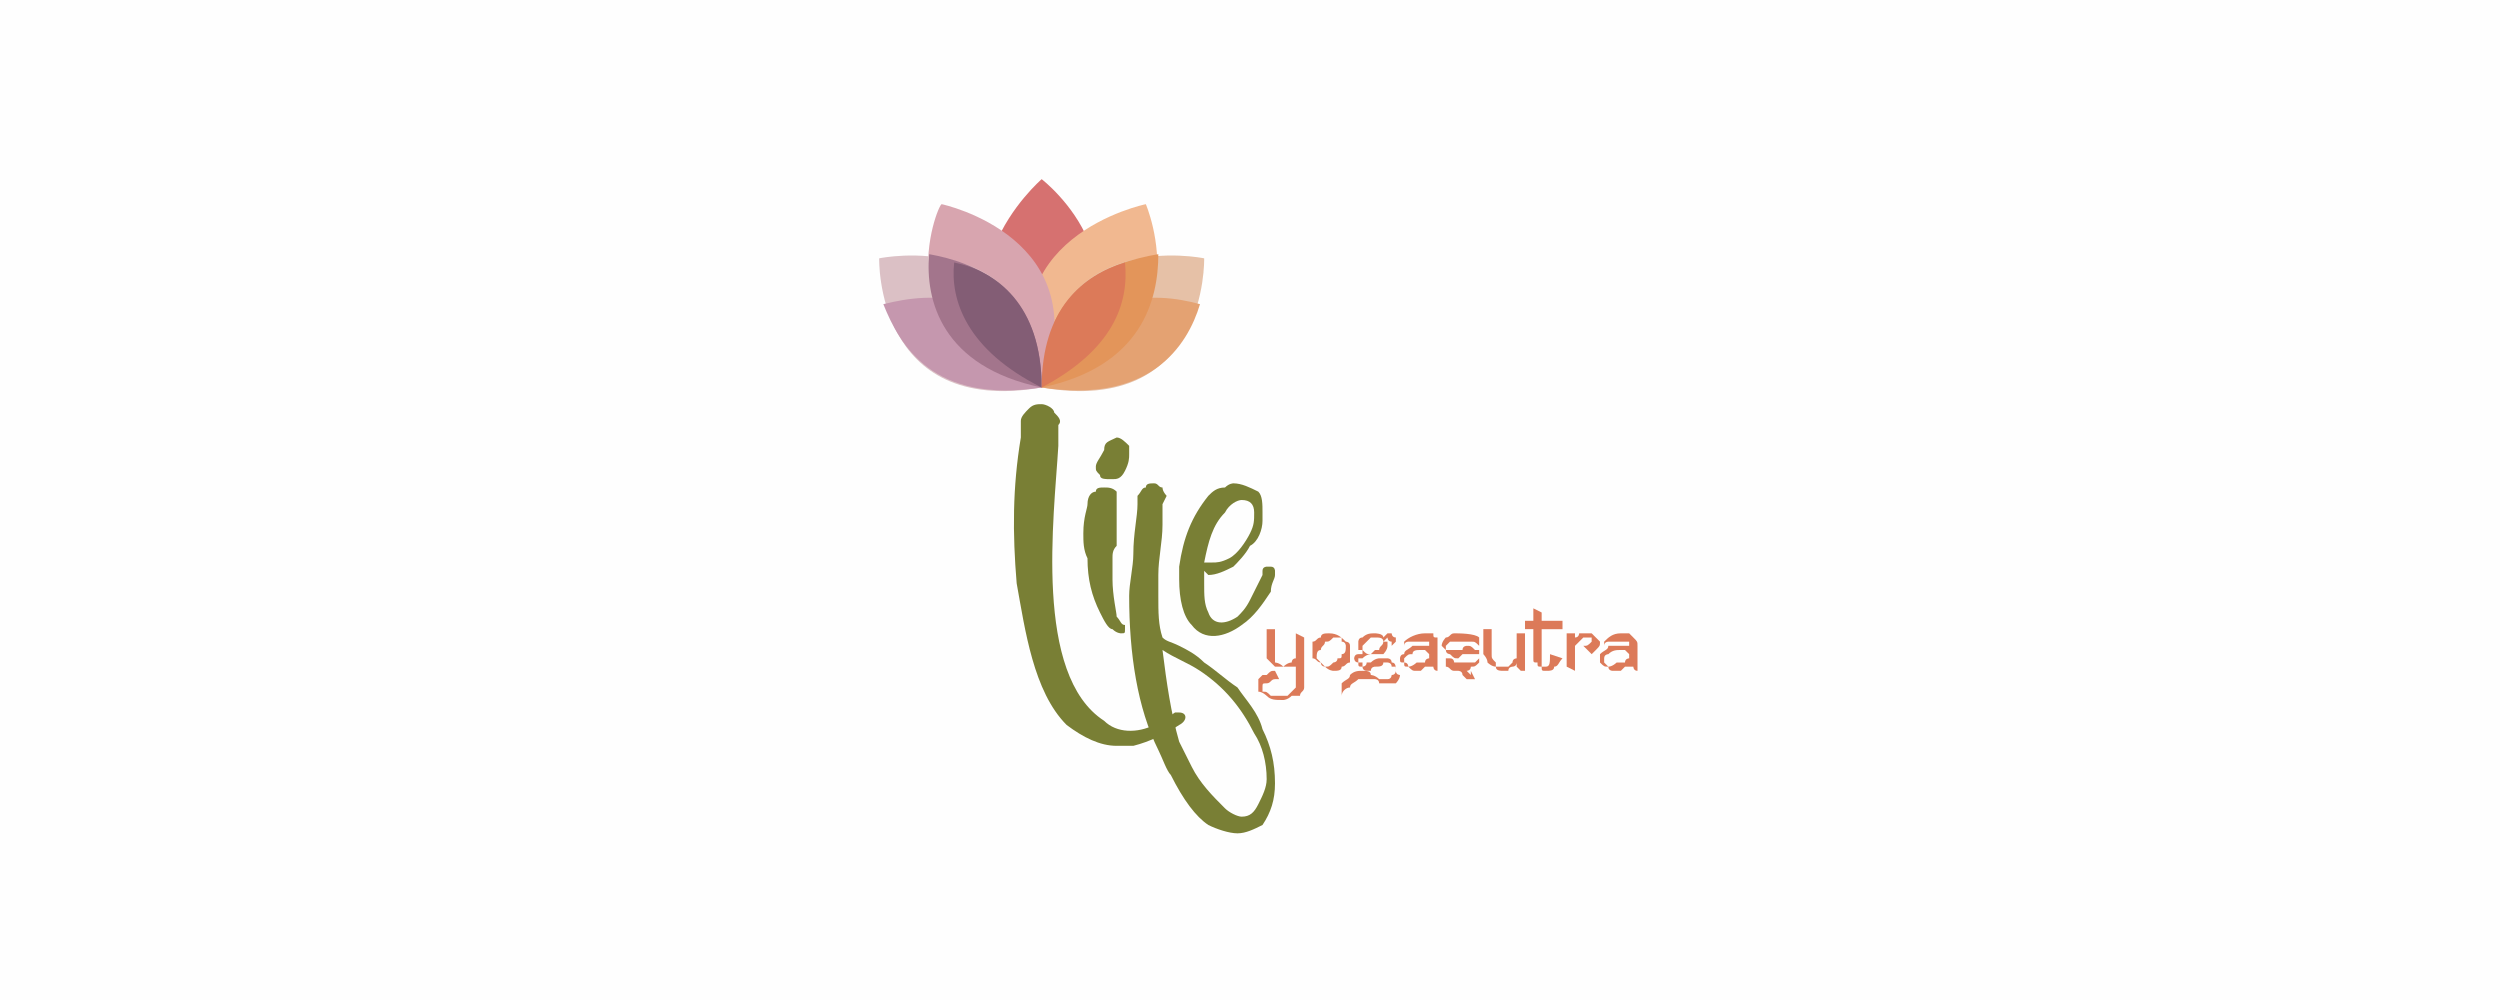 <?xml version="1.0" encoding="UTF-8"?>
<!DOCTYPE svg PUBLIC "-//W3C//DTD SVG 1.1//EN" "http://www.w3.org/Graphics/SVG/1.1/DTD/svg11.dtd">
<!-- Creator: CorelDRAW X7 -->
<svg xmlns="http://www.w3.org/2000/svg" xml:space="preserve" width="600px" height="240px" version="1.1" style="shape-rendering:geometricPrecision; text-rendering:geometricPrecision; image-rendering:optimizeQuality; fill-rule:evenodd; clip-rule:evenodd"
viewBox="0 0 600 240"
 xmlns:xlink="http://www.w3.org/1999/xlink">
 <defs>
  <style type="text/css">
   <![CDATA[
    .fil0 {fill:#FEFEFE}
    .fil2 {fill:#F1B890}
    .fil5 {fill:#E3955A}
    .fil4 {fill:#E4A272}
    .fil11 {fill:#DC7A59}
    .fil3 {fill:#E6C1A7}
    .fil1 {fill:#D67170}
    .fil6 {fill:#D8A5AF}
    .fil7 {fill:#DBC0C5}
    .fil8 {fill:#C597AE}
    .fil9 {fill:#A3758C}
    .fil10 {fill:#835D75}
    .fil13 {fill:#DC7A59;fill-rule:nonzero}
    .fil12 {fill:#797F35;fill-rule:nonzero}
   ]]>
  </style>
 </defs>
 <g id="Layer_x0020_1">
  <rect class="fil0" width="600" height="240"/>
  <g id="_882660507536">
   <path class="fil1" d="M250 93c30,-27 0,-50 0,-50 0,0 -30,26 0,50z"/>
   <path class="fil2" d="M250 93c40,-9 25,-44 25,-44 0,0 -39,8 -25,44z"/>
   <path class="fil3" d="M250 93c40,7 39,-31 39,-31 0,0 -38,-8 -39,31z"/>
   <path class="fil4" d="M250 93c26,4 35,-10 38,-20 -11,-3 -29,-4 -38,20z"/>
   <path class="fil5" d="M278 61c-12,2 -28,8 -28,32 24,-5 28,-21 28,-32z"/>
   <path class="fil6" d="M250 93c-39,-9 -25,-44 -24,-44 0,0 38,8 24,44z"/>
   <path class="fil7" d="M250 93c-40,7 -39,-31 -39,-31 0,0 38,-8 39,31z"/>
   <path class="fil8" d="M250 93c-26,4 -34,-10 -38,-20 12,-3 29,-4 38,20z"/>
   <path class="fil9" d="M223 61c11,2 27,8 27,32 -24,-5 -28,-21 -27,-32z"/>
   <path class="fil10" d="M229 63c10,2 21,10 21,30 -18,-9 -22,-21 -21,-30z"/>
   <path class="fil11" d="M270 63c-10,3 -20,11 -20,30 17,-9 21,-20 20,-30z"/>
   <path class="fil12" d="M291 135c1,0 2,0 4,-1 2,-1 4,-4 5,-6 1,-2 1,-3 1,-5 0,-2 -1,-3 -3,-3 -1,0 -3,1 -4,3 -3,3 -4,7 -5,12 1,0 1,0 2,0l0 0zm-5 15c-2,-2 -3,-6 -3,-11 0,-1 0,-2 0,-3 1,-7 3,-12 7,-17 1,-1 2,-2 4,-2 1,-1 2,-1 2,-1 2,0 4,1 6,2 1,1 1,3 1,5 0,1 0,1 0,2 0,2 -1,5 -3,6 -1,2 -3,4 -4,5 -2,1 -4,2 -6,2 0,0 -1,-1 -1,-1 0,1 0,2 0,3 0,3 0,5 1,7 1,3 4,3 7,1 1,-1 2,-2 3,-4 1,-2 2,-4 3,-6 0,-1 0,-1 0,-1 0,-1 1,-1 1,-1l1 0c1,0 1,1 1,1l0 1 0 0c0,1 -1,2 -1,4 -2,3 -4,6 -7,8 -4,3 -9,4 -12,0z"/>
   <path class="fil12" d="M297 200c-2,0 -5,-1 -7,-2 -3,-2 -6,-6 -9,-12 -1,-1 -2,-4 -3,-6 -5,-10 -7,-23 -7,-37 0,-3 1,-7 1,-10 0,-5 1,-9 1,-12l0 -2c1,-1 1,-2 2,-2 0,-1 1,-1 2,-1 1,0 1,1 2,1 0,1 1,2 1,2l-1 2 0 5c0,4 -1,8 -1,12 0,1 0,3 0,5 0,4 0,7 1,10 1,1 2,1 4,2 2,1 4,2 6,4 3,2 5,4 8,6 2,3 5,6 6,10 2,4 3,8 3,13 0,4 -1,7 -3,10 -2,1 -4,2 -6,2zm1 -4c2,0 3,-1 4,-3 1,-2 2,-4 2,-6 0,-4 -1,-8 -3,-11 -3,-6 -7,-11 -13,-15 -3,-2 -6,-3 -9,-5 1,8 2,15 4,22 1,2 2,4 3,6 2,4 5,7 8,10 1,1 3,2 4,2z"/>
   <path class="fil12" d="M267 115c-2,0 -3,0 -3,-1 -1,-1 -1,-1 -1,-2 0,-1 1,-2 2,-4 0,-2 1,-2 3,-3l0 0c1,0 2,1 3,2 0,0 0,1 0,2 0,1 0,2 -1,4 -1,2 -2,2 -3,2z"/>
   <path class="fil12" d="M269 152c0,0 -1,0 -2,-1 -1,0 -2,-2 -3,-4 -2,-4 -3,-8 -3,-13 -1,-2 -1,-4 -1,-6 0,-4 1,-6 1,-7 0,-2 1,-3 2,-3 0,-1 1,-1 2,-1 1,0 2,0 3,1 0,1 0,2 0,3 0,0 0,3 0,10 -1,1 -1,2 -1,3 0,2 0,3 0,5 0,4 1,8 1,9 1,1 1,2 2,2 0,1 0,1 0,1 0,1 0,1 -1,1z"/>
   <path class="fil12" d="M268 179c-4,0 -8,-2 -12,-5 -8,-8 -10,-23 -12,-34 -1,-12 -1,-23 1,-35l0 -4c0,-1 1,-2 2,-3 1,-1 2,-1 3,-1 1,0 3,1 3,2 1,1 2,2 1,3l0 5c-1,17 -6,55 11,66 3,3 8,3 12,1l2 -1 3 -2c0,0 0,0 1,0 2,0 2,2 0,3 -3,2 -7,4 -11,5l0 0c-2,0 -3,0 -4,0z"/>
   <path class="fil13" d="M306 151l0 6c0,1 0,1 0,2 0,0 1,0 2,1 0,0 1,-1 2,-1 0,0 0,-1 1,-1 0,-1 0,-2 0,-2l0 -4 2 1 0 10c0,1 0,2 0,2 0,1 -1,1 -1,2 -1,0 -2,0 -2,0 -1,1 -2,1 -2,1 -2,0 -3,0 -4,-1 0,0 -1,-1 -2,-1 0,-1 0,-1 0,-2 0,0 0,-1 0,-1 0,0 1,-1 1,-1 0,0 1,0 1,0 1,-1 1,-1 2,-1l1 2c0,0 -1,0 -1,0 -1,0 -1,1 -2,1 -1,0 -1,0 -1,1 0,0 0,0 0,1 1,0 1,0 2,1 0,0 1,0 2,0 0,0 1,0 2,0 1,-1 1,-1 2,-2 0,0 0,-1 0,-2l0 -4c0,0 0,0 0,1 -1,0 -2,0 -3,0 -1,0 -2,0 -2,0 -1,-1 -1,-1 -2,-2 0,0 0,-1 0,-2l0 -5 2 0z"/>
   <path class="fil13" d="M323 154c0,0 1,0 1,1 0,0 0,0 0,0 0,1 0,1 0,2 0,0 0,1 0,2 -1,0 -1,1 -2,1 0,1 -1,1 -2,1 0,0 -1,0 -2,-1 0,0 -1,0 -1,-1 -1,0 -1,-1 -2,-1 0,-1 0,-2 0,-2 0,-1 0,-1 0,-2 1,0 1,-1 2,-1 0,-1 1,-1 2,-1 2,0 3,1 4,2zm0 1c0,0 0,-1 -1,-1 0,0 0,0 0,-1 -1,0 -1,0 -1,0 -1,0 -1,0 -1,0 -1,1 -1,1 -2,1 0,1 -1,1 -1,2 -1,0 -1,1 -1,2 0,0 0,0 1,1 0,0 0,0 0,0 1,1 1,1 1,1 1,0 1,0 2,-1 0,0 1,0 1,-1 1,0 1,0 1,-1 1,0 1,-1 1,-2z"/>
   <path class="fil13" d="M336 162c0,1 -1,2 -1,2 0,0 -1,0 -1,0 -1,0 -1,0 -1,0 -1,0 -1,0 -2,0 0,-1 -1,-1 -1,-1 -1,0 -1,0 -2,0 0,0 -1,0 -2,0 -1,1 -2,1 -2,2 -1,0 -2,1 -2,2 0,0 0,0 0,-1 0,0 0,-1 0,-2 1,-1 2,-1 2,-2 1,-1 2,-1 3,-1 1,0 2,0 2,1 0,0 1,0 2,1 0,0 1,0 1,0 1,0 1,0 1,0 1,0 1,-1 1,-1 1,0 1,-1 1,-1 0,0 0,0 0,-1 -1,0 -1,0 -1,0 0,-1 -1,-1 -1,-1 0,0 -1,0 -1,0 0,1 -1,1 -2,1 0,0 -1,0 -1,1 0,0 -1,0 -1,0 0,0 -1,0 -1,-1 -1,0 -1,0 -1,-1 -1,0 -1,-1 -1,-1 0,0 0,-1 1,-1 0,0 0,0 1,0l0 -1c0,0 -1,0 -1,0 0,0 0,-1 0,-1 0,0 0,0 0,-1 0,0 0,-1 1,-1 1,-1 2,-1 3,-1 0,0 2,0 2,1 0,0 0,0 0,0 0,0 0,0 0,0 0,0 1,-1 1,-1 0,0 0,0 0,0 0,0 1,0 1,0 0,0 0,1 1,1 0,0 0,0 0,1l-1 1c0,-1 0,-1 0,-1 -1,0 -1,-1 -1,-1 0,0 0,0 0,0 -1,1 -1,1 -1,1 0,0 0,0 1,0 0,0 0,0 0,0 0,1 0,1 0,1 0,1 -1,2 -1,2 -1,0 -2,0 -3,0 0,0 -1,0 -2,1 0,0 0,0 -1,0 0,0 0,1 0,1 0,0 0,0 1,0 0,1 0,1 0,1 0,0 1,0 1,-1 0,0 1,0 1,0 1,-1 2,-1 2,-1 1,0 1,0 2,0 0,0 1,0 1,1 1,0 1,1 1,2 0,1 1,1 1,1zm-4 -8c0,-1 -1,-1 -2,-1 0,0 -1,0 -1,0 -1,1 -1,1 -1,1 -1,1 -1,1 -1,1 0,1 0,1 0,1 1,1 1,1 2,1 0,0 0,0 1,-1 0,0 1,0 1,0 0,-1 1,-1 1,-2z"/>
   <path class="fil13" d="M342 152c0,0 1,0 2,0 0,1 0,1 1,1 0,1 0,1 0,2 0,0 0,1 0,2l0 4c-1,0 -1,-1 -1,-1 0,0 -1,0 -1,0 0,0 0,0 0,0 0,0 0,0 -1,0 0,0 0,0 -1,1 0,0 -1,0 -1,0 -1,0 -1,0 -2,-1 -1,0 -1,0 -1,-1 -1,0 -1,0 -1,-1 0,0 0,-1 1,-1 0,-1 1,-1 2,-2 0,0 1,0 2,0 0,0 1,0 1,0 1,0 1,0 1,0l0 -1c0,0 0,0 0,0 -1,0 -1,0 -2,0 0,0 -1,0 -1,0 -1,0 -1,0 -2,0 0,0 -1,0 -1,1l0 -1c1,-1 3,-2 5,-2zm1 5c0,0 0,0 -1,-1 0,0 -1,0 -1,0 -1,0 -2,0 -2,1 -1,0 -1,0 -2,1 0,0 0,1 0,1 0,0 0,0 0,0 1,0 1,1 1,1 1,0 2,-1 2,-1 1,0 2,0 2,0 0,-1 1,-1 1,-1 0,0 0,-1 0,-1z"/>
   <path class="fil13" d="M355 153l0 2c-1,-1 -1,-1 -2,-1 -1,0 -1,0 -2,0 0,0 -1,0 -1,0 -1,0 -2,0 -2,0 -1,1 -1,1 -1,1 0,1 0,1 0,1 1,0 1,0 1,0 0,0 1,0 2,0 0,0 1,0 1,0 0,-1 1,-1 1,-1 1,0 1,0 2,1 0,0 1,0 1,0 0,1 0,1 0,2 0,0 0,1 0,1 -1,1 -1,1 -2,1 0,1 -1,1 -1,1 0,0 1,1 1,1 0,0 0,-1 0,-1l1 2c0,0 0,0 0,0 0,0 0,0 -1,0 0,0 -1,0 -1,0 0,0 -1,-1 -1,-1 0,-1 -1,-1 -1,-1 0,0 -1,0 -1,0 -1,0 -1,-1 -2,-1 0,0 0,-1 0,-1 0,0 0,-1 0,-1 0,0 0,0 1,0 0,0 0,0 0,0 1,0 1,1 1,1 0,0 1,0 1,0 0,0 1,0 1,0 1,0 1,0 2,0 0,0 1,0 1,0 1,-1 1,-1 1,-1 0,-1 0,-1 0,-1 -1,0 -1,0 -1,0 0,0 0,0 0,0 -1,0 -1,0 -1,0 -1,0 -1,0 -2,0 -1,1 -1,1 -1,1 -1,0 -1,0 -2,-1 0,0 -1,0 -1,-1 0,0 -1,-1 -1,-1 0,-1 1,-2 1,-2 1,0 1,-1 2,-1 1,0 5,0 6,1z"/>
   <path class="fil13" d="M358 151l0 6c0,1 0,1 1,2 0,0 0,1 0,1 1,0 1,0 2,0 0,0 1,0 1,0 1,-1 1,-1 1,-1 0,-1 1,-1 1,-1 0,-1 0,-1 0,-1l0 -5 2 0 0 9c0,0 0,0 -1,0 0,0 -1,-1 -1,-1l0 -1c0,1 -1,1 -1,1 0,0 -1,0 -1,1 -1,0 -1,0 -1,0 -1,0 -2,0 -2,-1 -1,0 -2,-1 -2,-1 0,-1 -1,-2 -1,-2l0 -6 2 0z"/>
   <path class="fil13" d="M375 151l-5 0 0 8c0,0 0,1 0,1 1,0 1,0 1,0 1,0 1,-1 1,-3l3 1c-1,1 -1,2 -2,2 0,1 -1,1 -2,1 -1,0 -1,0 -1,-1 -1,0 -1,0 -1,-1 -1,0 -1,0 -1,-1l0 -7 -2 0 0 -2 2 0 0 -3 2 1 0 2 5 0 0 2z"/>
   <path class="fil13" d="M384 154c0,1 0,1 -1,2 0,0 -1,1 -1,1l-2 -2c1,0 1,0 2,-1 0,0 0,0 0,-1 0,0 0,0 0,0 0,0 0,0 -1,0 0,0 -1,0 -1,0 -1,1 -1,1 -2,2 0,0 0,1 0,2l0 4 -2 -1 0 -8 2 0 0 1c0,0 0,0 0,0 1,0 1,-1 1,-1 1,0 1,0 2,0 0,0 1,0 1,0 1,1 1,1 1,1 1,1 1,1 1,1z"/>
   <path class="fil13" d="M389 152c1,0 2,0 2,0 1,1 1,1 1,1 1,1 1,1 1,2 0,0 0,1 0,2l0 4c-1,0 -1,-1 -1,-1 -1,0 -1,0 -1,0 0,0 0,0 0,0 0,0 -1,0 -1,0 0,0 0,0 -1,1 0,0 -1,0 -2,0 0,0 -1,0 -1,-1 -1,0 -1,0 -2,-1 0,0 0,0 0,-1 0,0 0,-1 0,-1 1,-1 2,-1 2,-2 1,0 2,0 3,0 0,0 1,0 1,0 1,0 1,0 1,0l0 -1c0,0 0,0 -1,0 0,0 0,0 -1,0 -1,0 -1,0 -2,0 0,0 -1,0 -1,0 0,0 -1,0 -1,1l0 -1c1,-1 2,-2 4,-2zm2 5c0,0 0,0 -1,-1 -1,0 -1,0 -1,0 -1,0 -2,0 -3,1 0,0 -1,0 -1,1 0,0 0,1 0,1 0,0 0,0 0,0 0,0 1,1 1,1 1,0 2,-1 2,-1 1,0 1,0 2,0 0,-1 1,-1 1,-1 0,0 0,-1 0,-1z"/>
  </g>
 </g>
</svg>
